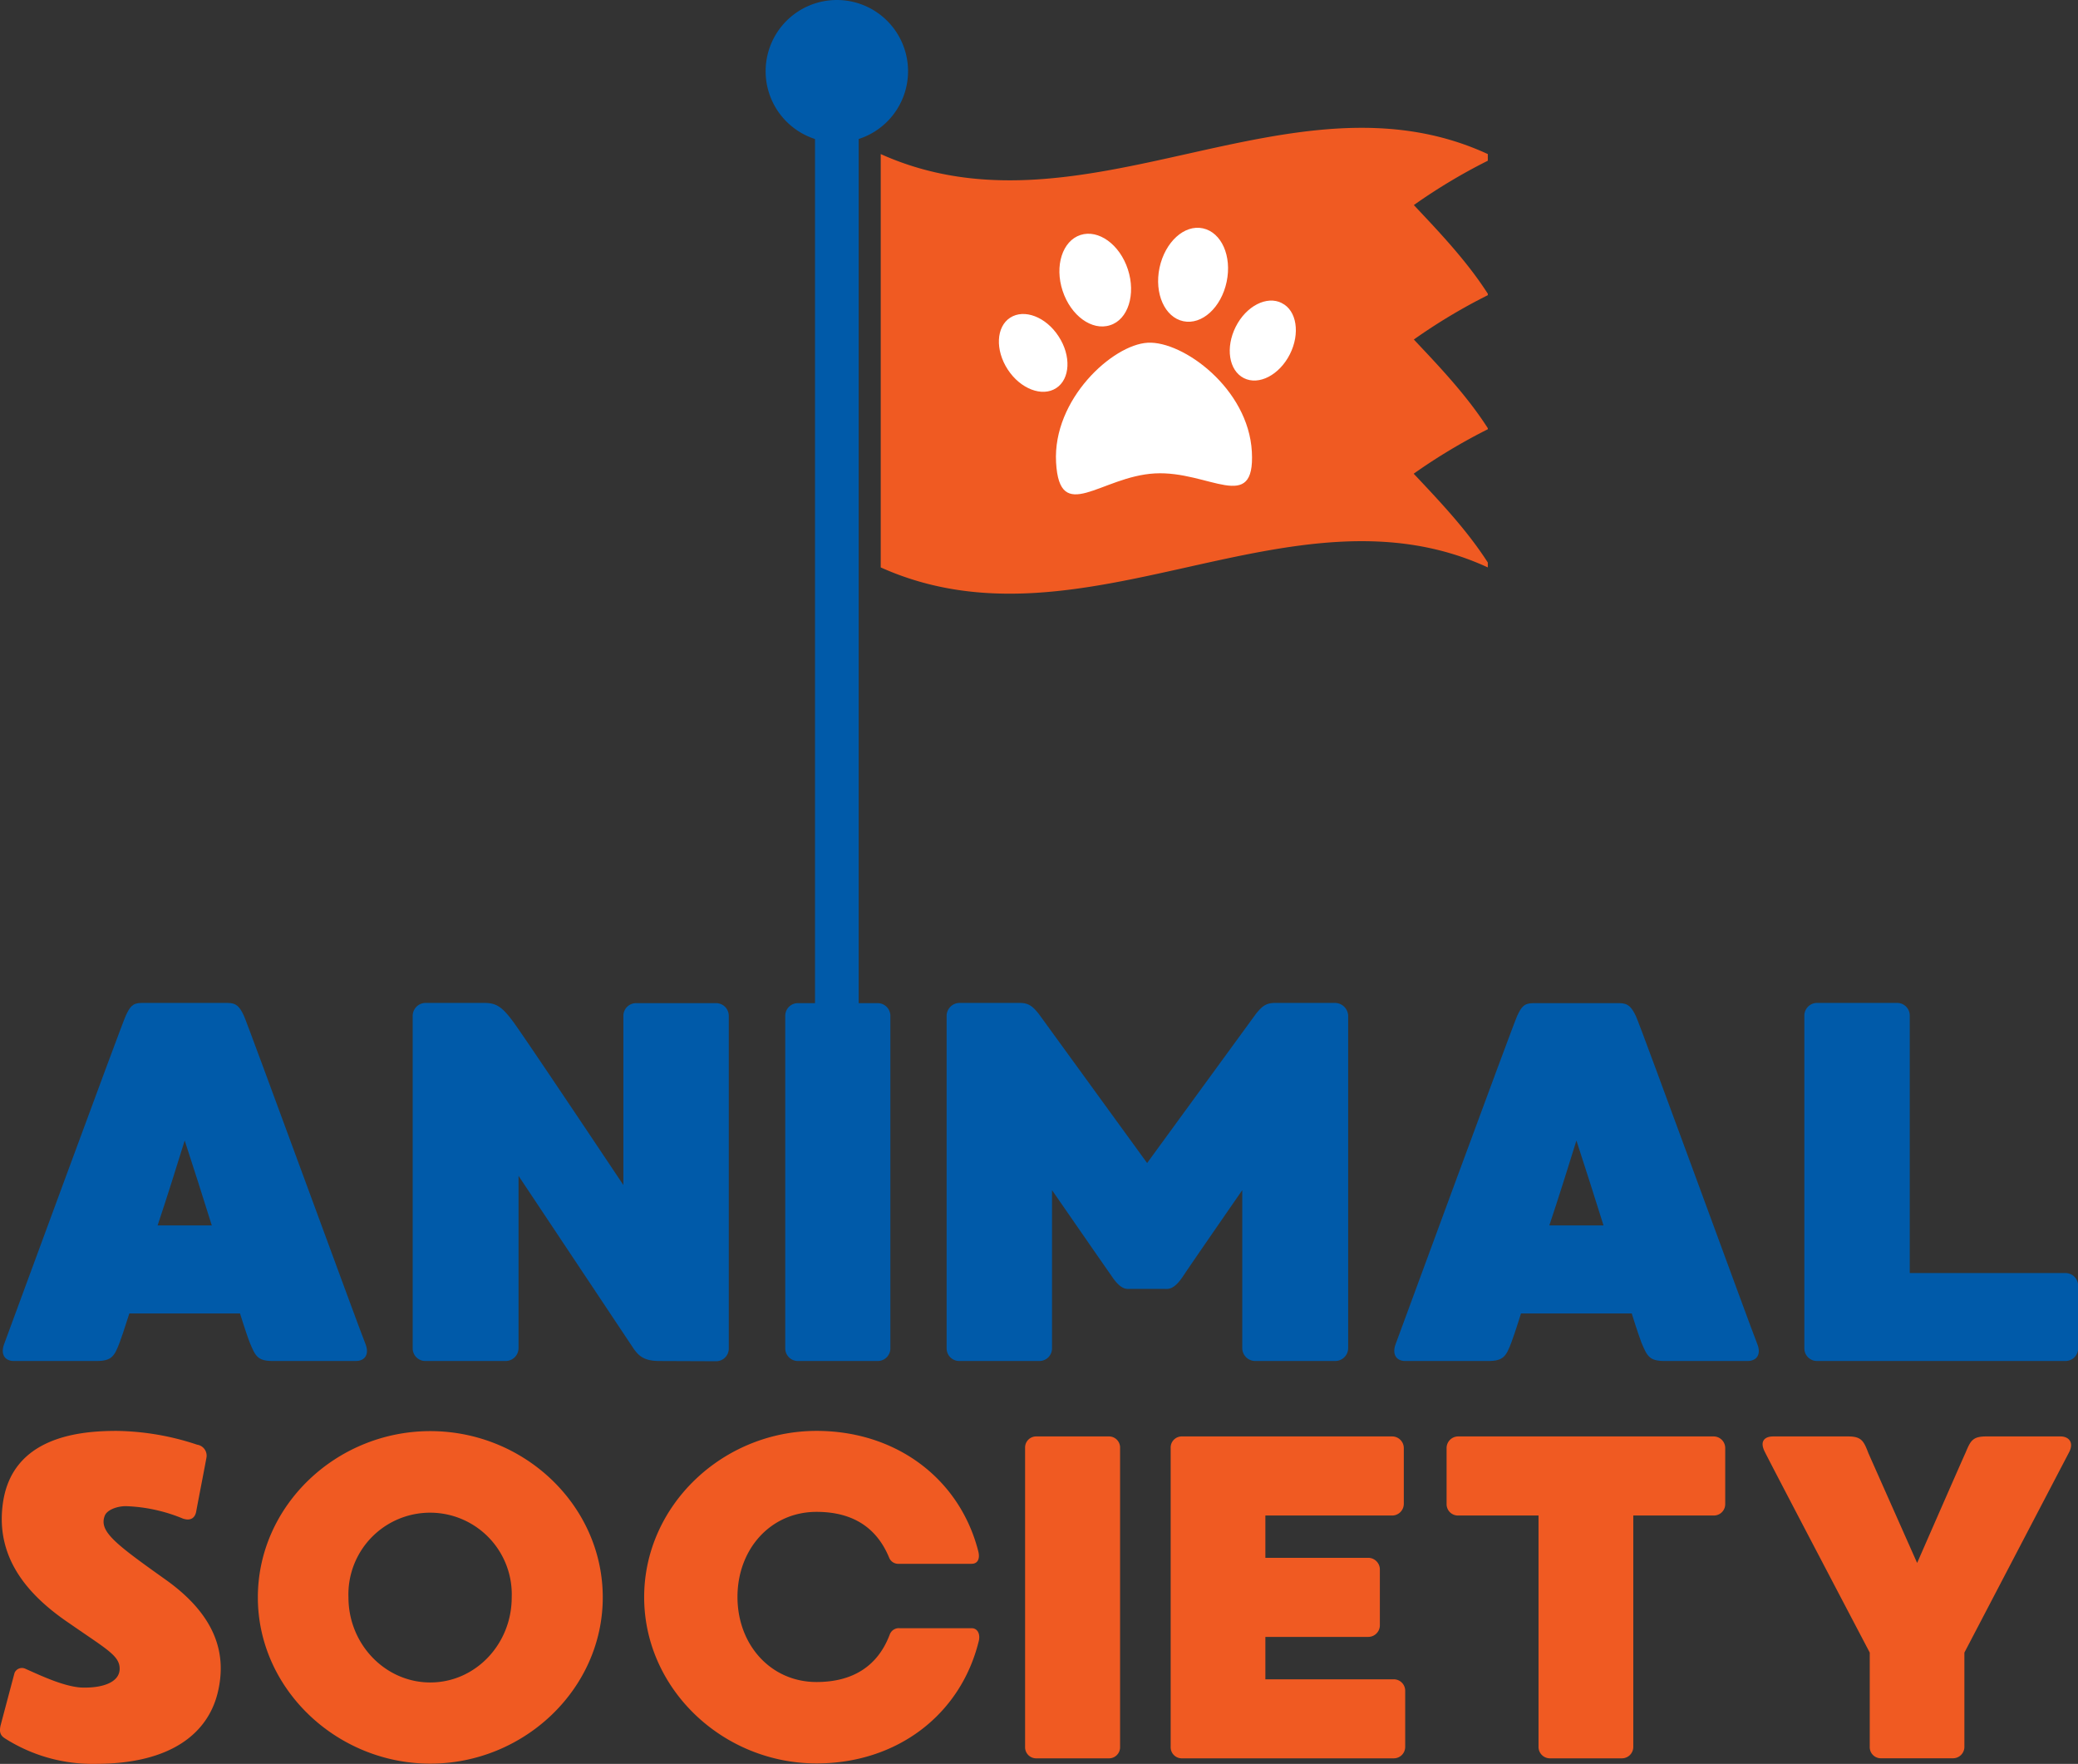 <svg xmlns="http://www.w3.org/2000/svg" viewBox="0 0 374.98 318.26"><rect x="0" y="0" width="374.98" height="318.26" fill="#333333" stroke="none"/><defs><style>.cls-1{fill:#005aa9;}.cls-2{fill:#f05a22;}.cls-3{fill:#fff;}</style></defs><g id="Layer_2" data-name="Layer 2"><g id="Layer_1-2" data-name="Layer 1"><path class="cls-1" d="M64.22,245.57h-15c-2.77,0-3.14-.92-4.15-3.32-.19-.46-.84-2.31-1.76-5.26H23.34c-.93,2.95-1.57,4.8-1.76,5.26-.92,2.4-1.38,3.32-4.15,3.32H2.48c-1.57,0-2.5-1.2-1.67-3.23.83-2.21,21.14-57.5,21.88-59.07s1.2-2.31,2.86-2.31H41.06c1.66,0,2.21.74,2.95,2.31s21,57,21.88,59.07S65.79,245.57,64.22,245.57Zm-26-24.46c-1.56-5-3.23-10.24-4.89-15.32-1.57,5.08-3.23,10.34-4.89,15.32Z"/><path class="cls-1" d="M119,245.57c-2.68,0-3.7-.83-4.71-2.3L93.57,212.16v31.11a2.33,2.33,0,0,1-2.3,2.3H76.77a2.28,2.28,0,0,1-2.3-2.3v-60a2.34,2.34,0,0,1,2.3-2.31H87.39c2.21,0,3.23.74,5.17,3.33s19.93,29.53,19.93,29.53V183.27A2.29,2.29,0,0,1,114.8,181h14.4a2.29,2.29,0,0,1,2.31,2.31v60a2.28,2.28,0,0,1-2.31,2.3Z"/><path class="cls-1" d="M160.67,183.27v60a2.28,2.28,0,0,1-2.31,2.3H144a2.28,2.28,0,0,1-2.3-2.3v-60A2.28,2.28,0,0,1,144,181h14.4A2.29,2.29,0,0,1,160.67,183.27Z"/><path class="cls-1" d="M243.28,183.27v60a2.34,2.34,0,0,1-2.31,2.3H226.48a2.34,2.34,0,0,1-2.31-2.3V214.74s-9.14,13.2-10.61,15.42c-1.76,2.68-2.77,2.4-3.51,2.4h-6c-.74,0-1.75.28-3.51-2.4-1.57-2.22-10.7-15.42-10.7-15.42v28.53a2.28,2.28,0,0,1-2.31,2.3h-14.4a2.28,2.28,0,0,1-2.31-2.3v-60a2.35,2.35,0,0,1,2.31-2.31H184c1.57,0,2.31.56,3.42,1.94L207,209.85l19.66-26.95c1.11-1.38,1.85-1.94,3.42-1.94H241A2.41,2.41,0,0,1,243.28,183.27Z"/><path class="cls-1" d="M315.36,245.57h-15c-2.77,0-3.14-.92-4.16-3.32-.18-.46-.83-2.31-1.75-5.26H274.47c-.92,2.95-1.57,4.8-1.75,5.26-.92,2.4-1.39,3.32-4.15,3.32h-15c-1.57,0-2.49-1.2-1.66-3.23.83-2.21,21.14-57.5,21.88-59.07S275,181,276.69,181h15.5c1.67,0,2.22.74,3,2.31s21,57,21.87,59.07S316.93,245.57,315.36,245.57Zm-26-24.46c-1.57-5-3.23-10.24-4.89-15.32-1.57,5.08-3.23,10.34-4.89,15.32Z"/><path class="cls-1" d="M375,232v11.27a2.28,2.28,0,0,1-2.3,2.3H327.91a2.28,2.28,0,0,1-2.31-2.3v-60a2.29,2.29,0,0,1,2.31-2.31H342.4a2.27,2.27,0,0,1,2.22,2.31V229.7h28.06A2.28,2.28,0,0,1,375,232Z"/><path class="cls-2" d="M39.23,305.64c-1.75,6.81-8,12.62-22,12.62A29.4,29.4,0,0,1,.81,313.61c-.75-.5-1-1.16-.67-2.41s2.33-8.79,2.49-9.37a1.45,1.45,0,0,1,1.91-.75c3.15,1.41,6.89,3.15,10,3.4,3.9.17,7-.91,7.05-3.32s-2.32-3.56-9-8.21C5.45,288.14-.77,281.5.48,271.54,2,259.18,14.42,258.18,21.05,258.18a47.74,47.74,0,0,1,14.53,2.49,2,2,0,0,1,1.66,2.41c-.17,1-1.66,8.63-1.83,9.62S34.58,274.53,33,274a29.35,29.35,0,0,0-10.29-2.24c-1.57,0-3.4.66-3.81,1.74-1.08,2.82,1.91,5.06,11,11.53S41.05,298.51,39.23,305.64Z"/><path class="cls-2" d="M108.77,288.22c0,16.6-14.28,30-31.12,30s-31.12-13.44-31.12-30,14.19-30,31.12-30S108.77,271.62,108.77,288.22Zm-16.43,0a14.74,14.74,0,1,0-29.46,0c0,8.46,6.64,15.35,14.77,15.35S92.34,296.68,92.34,288.22Z"/><path class="cls-2" d="M162.37,293.78h12.95c1.16,0,1.57,1.16,1.32,2.24-3.23,13.36-14.77,22.16-29.29,22.16-16.92,0-31.11-13.45-31.11-30s14.19-30,31.11-30c14.36,0,25.89,8.63,29.21,21.83.25,1.07,0,2.15-1.24,2.15H162.21a1.76,1.76,0,0,1-1.75-1.08c-2.32-5.64-6.8-8.29-13.11-8.29-8.29,0-14.27,6.72-14.27,15.35s6,15.35,14.27,15.35c6.39,0,11-2.74,13.2-8.55A1.75,1.75,0,0,1,162.37,293.78Z"/><path class="cls-2" d="M202.12,261.25v53.94a2,2,0,0,1-2.07,2.07h-13a2,2,0,0,1-2.07-2.07V261.25a2,2,0,0,1,2.07-2.07h13A2,2,0,0,1,202.12,261.25Z"/><path class="cls-2" d="M253.57,305.06v10.13a2.06,2.06,0,0,1-2.08,2.07H213.32a2,2,0,0,1-2.07-2.07V261.25a2,2,0,0,1,2.07-2.07h37.92a2.11,2.11,0,0,1,2.08,2.07v10.12a2.11,2.11,0,0,1-2.08,2.08h-22.9v7.63h18.59a2.11,2.11,0,0,1,2.07,2.08v10.12a2.1,2.1,0,0,1-2.07,2.07H228.34V303h23.15A2.06,2.06,0,0,1,253.57,305.06Z"/><path class="cls-2" d="M311.32,261.25v10.12a2.05,2.05,0,0,1-2.07,2.08H294.73v41.74a2.06,2.06,0,0,1-2.08,2.07H279.71a2.06,2.06,0,0,1-2.08-2.07V273.45H263.11a2.05,2.05,0,0,1-2.07-2.08V261.25a2.1,2.1,0,0,1,2.07-2.07h46.14A2.1,2.1,0,0,1,311.32,261.25Z"/><path class="cls-2" d="M373.39,262l-18.91,36.18v17a2.06,2.06,0,0,1-2.08,2.07h-13a2,2,0,0,1-2-2.07v-17s-18.09-34.44-19-36.35.17-2.65,1.58-2.65h13.52c2.41,0,2.82.83,3.65,3,.58,1.32,8.8,19.83,8.8,19.83s8.13-18.59,8.71-19.83c.91-2.16,1.25-3,3.73-3h13.45C373.23,259.18,374.31,260.17,373.39,262Z"/><path class="cls-2" d="M255.13,85.45a104,104,0,0,1,13.35-8v-.19c-3.85-6-8.9-11.28-13.35-16a102.69,102.69,0,0,1,13.35-8V53c-3.85-6-8.9-11.27-13.35-16a102.69,102.69,0,0,1,13.35-8v-1.2c-35.55-16.41-73,16.41-109.55,0v74.58c36.52,16.41,74-16.4,109.55,0v-.88c-3.85-6-8.9-11.27-13.35-16"/><path class="cls-1" d="M147.07,12.84V240.62c0,5.09,7.88,5.09,7.88,0V12.84c0-5.08-7.88-5.08-7.88,0Z"/><path class="cls-1" d="M163.86,12.84A12.85,12.85,0,1,1,151,0,12.85,12.85,0,0,1,163.86,12.84Z"/><path class="cls-3" d="M207.11,61.84c-6.34.35-17.16,10.2-16.54,21.58s8.08,2.53,17.83,2,18.13,7.47,17.5-3.93-12.45-20-18.79-19.65Z"/><path class="cls-3" d="M209.24,48.3c1-4.64,4.48-7.83,7.83-7.1s5.26,5,4.28,9.65-4.46,7.81-7.81,7.11-5.28-5-4.3-9.66Zm-8.93,10.38c3.25-1,4.69-5.56,3.22-10.07s-5.31-7.27-8.56-6.21-4.7,5.57-3.22,10.07,5.3,7.27,8.56,6.21Zm-9.29,2c-2.28-3.51-6.19-5-8.73-3.36s-2.73,5.84-.44,9.35,6.21,5,8.74,3.36,2.74-5.84.43-9.35Zm40.28-6c-2.7-1.38-6.43.54-8.31,4.28s-1.25,7.88,1.46,9.26,6.42-.56,8.31-4.3S234,56,231.3,54.69Z"/></g></g></svg>